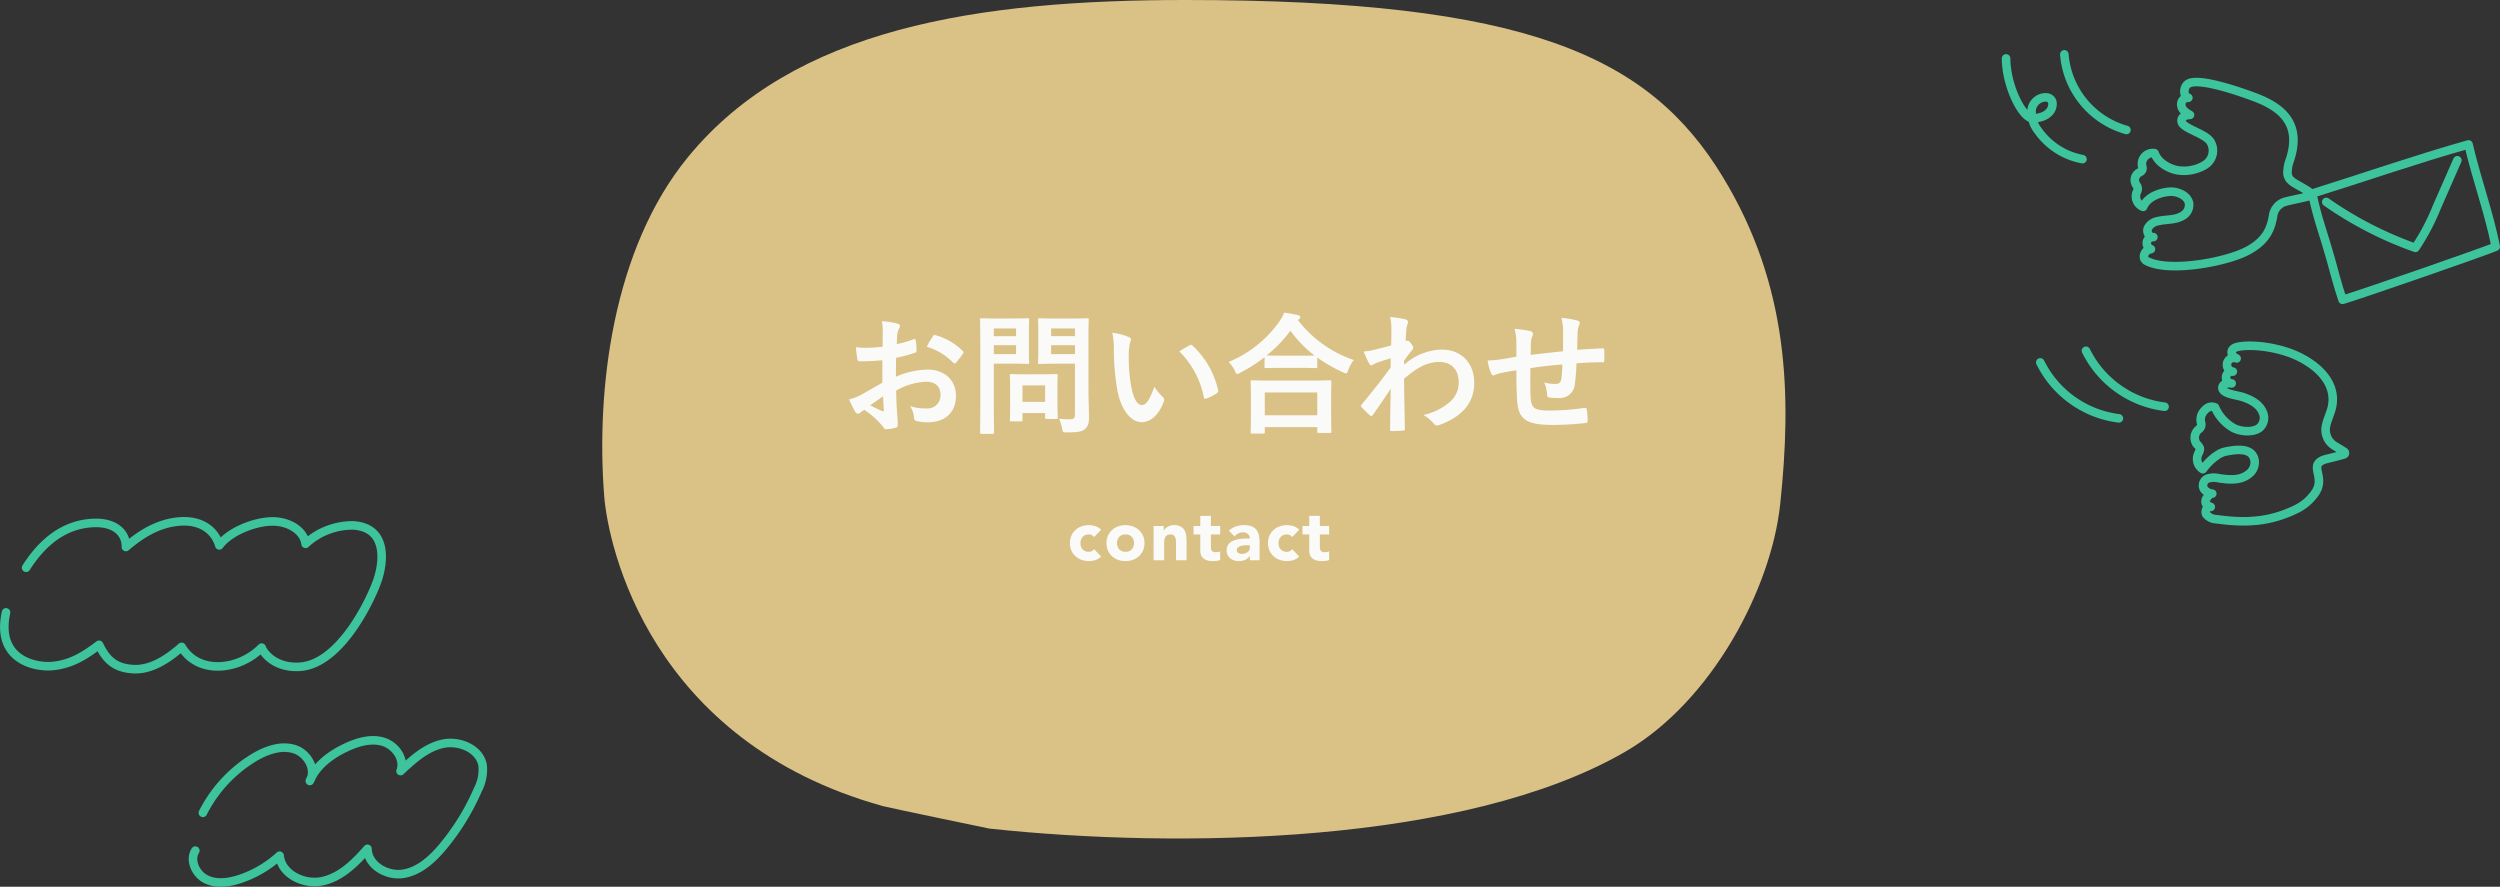 <svg xmlns="http://www.w3.org/2000/svg" xmlns:xlink="http://www.w3.org/1999/xlink" width="496.523" height="176.118" viewBox="0 0 496.523 176.118"><rect x="0" y="0" width="496.523" height="176.118" fill="#333333" stroke="none"/><defs><clipPath id="a"><rect width="496.523" height="176.118" fill="none"/></clipPath></defs><g clip-path="url(#a)"><g transform="translate(-43.137 -243)"><g transform="translate(441.562 253.795)"><g transform="translate(6.795 57.879)"><path d="M100.589,318.842c-.259,1.376-.968,2.634-1.231,4.008a3.717,3.717,0,0,0,1.37,3.643c.373.288,1.381.842,2.275,1.429a.289.289,0,0,1-.071.519c-1.125.34-2.676.7-3.786.985-3.387,1.159.12,3.256-1.775,6.414a9.657,9.657,0,0,1-3.865,3.443c-5.314,2.6-10.05,2.837-15.911,2.02a2.646,2.646,0,0,1-1.983-.936c-.4-.641.158-1.749.871-1.5-.5-.214-1.327-.434-.933-1.587.344-.431.683-1.082,1.233-1.05a2.333,2.333,0,0,1-1.625-.878,1.46,1.46,0,0,1,.635-2.084,4.006,4.006,0,0,1,2.255-.1c2.085.3,4.337.55,6.089-.919a2.881,2.881,0,0,0,1.011-2.832c-.573-2.414-3.746-1.965-5.851-1.515-1.277.273-3.067,1.678-4.388,3.479a2.4,2.4,0,0,1-.978-2.912c.179-.423.491-.855.362-1.3a2.178,2.178,0,0,0-.573-.744,2.182,2.182,0,0,1,.454-3.038,1.105,1.105,0,0,0,.392-1.189,2.53,2.53,0,0,1,.382-2.13c.638-.857,1.386-1.37,2.381-.98a8.508,8.508,0,0,0,3.482,3.991c1.37.856,4.161,1.12,5.439,0a2.624,2.624,0,0,0,.578-2.97c-.644-1.607-2.224-2.435-3.779-3-1.328-.488-4.436-.659-4.249-2.027.175-.756,1.161-.847,1.838-.741A1.178,1.178,0,1,1,80.87,312a1.376,1.376,0,1,1,.752-2.623c-1.106-.48-1.451-1.7-.192-2.186,1.172-.451,5.315-.667,10.093.864C96.026,309.5,101.631,313.306,100.589,318.842Z" transform="translate(-42.625 -306.861)" fill="none" stroke="#3dc49d" stroke-linecap="round" stroke-linejoin="round" stroke-width="1.7"/><path d="M44.064,308.207a20.22,20.22,0,0,0,15.611,11.114" transform="translate(-34.991 -307.213)" fill="none" stroke="#3dc49d" stroke-linecap="round" stroke-linejoin="round" stroke-width="1.7"/><path d="M31.782,311.332a20.22,20.22,0,0,0,15.61,11.115" transform="translate(-31.782 -308.029)" fill="none" stroke="#3dc49d" stroke-linecap="round" stroke-linejoin="round" stroke-width="1.7"/></g><g transform="translate(0 0)"><g transform="translate(11.571)"><path d="M87.885,251.762a6.4,6.4,0,0,0-.345,1.853,2.113,2.113,0,0,0,.831,2.034c.581.581,3.907,2.042,3.971,2.752.02.215-3.358.84-5,1.26a3.368,3.368,0,0,0-2.691,2.939c-.42,2.422-1.292,4.941-5.264,6.976-4.247,2.176-15.5,4.264-19.876,1.906-.856-.462-.522-1.789.372-2.173a2.566,2.566,0,0,1,.515-.16,1.275,1.275,0,0,1-.807-1.407,1.2,1.2,0,0,1,1.286-.987c-.811.1-1.382-.959-1.1-1.724a2.623,2.623,0,0,1,1.885-1.414c1.783-.474,3.748-.123,5.355-1.308a2.477,2.477,0,0,0,.937-2.369c-.348-1.33-1.812-2.017-3.072-2.185-1.227-.164-4.973.452-6.039,3a2.254,2.254,0,0,1-1.187-3.1,1.129,1.129,0,0,0-.1-1.179,1.706,1.706,0,0,1,.655-2.615.872.872,0,0,0,.489-1.027,2.166,2.166,0,0,1,2.415-2.755c.613,1.8,2.742,3.092,4.613,3.415A8.129,8.129,0,0,0,71.1,252.44a3.357,3.357,0,0,0,1.1-4.654c-1.108-1.657-5.371-2.561-5.695-3.918-.217-.915.8-1.4,1.648-1.378-.679-.366-1.583-.947-1.712-1.852a1.307,1.307,0,0,1,1.39-1.552c-1.07-.352-1-2.071-.1-2.738,2.073-1.525,11.5,1.948,13.257,2.605C86.611,241.057,90.465,244.439,87.885,251.762Z" transform="translate(-43.2 -230.459)" fill="none" stroke="#3dc49d" stroke-linecap="round" stroke-linejoin="round" stroke-width="1.7"/><path d="M38.248,228.512a17,17,0,0,0,12.333,15.019" transform="translate(-38.248 -228.512)" fill="none" stroke="#3dc49d" stroke-linecap="round" stroke-linejoin="round" stroke-width="1.7"/></g><path d="M22.584,229.6c.01,5.412,3.208,11.83,5.241,11.879,1.819.043,3.8-.814,3.971-2.627a1.531,1.531,0,0,0-.142-.885,1.4,1.4,0,0,0-.99-.628,2.845,2.845,0,0,0-3.009,2.539,5.938,5.938,0,0,0,1.3,4.093,13.884,13.884,0,0,0,8.8,5.64" transform="translate(-22.584 -228.796)" fill="none" stroke="#3dc49d" stroke-linecap="round" stroke-linejoin="round" stroke-width="1.7"/></g></g><path d="M133.454,204.754a27.165,27.165,0,0,1,10.523-11.194c2.335-1.322,5.129-2.258,7.685-1.442s4.408,4.008,3.032,6.311c1.265-3.1,4.17-5.228,7.2-6.655,2.3-1.083,4.924-1.86,7.357-1.136s4.382,3.457,3.464,5.824c2.449-2.3,5.066-4.685,8.344-5.412s7.34.952,7.954,4.253a8.616,8.616,0,0,1-.958,4.894,46.471,46.471,0,0,1-6.839,11.159c-2.1,2.534-4.684,4.961-7.928,5.5s-7.084-1.663-7.14-4.951c-2.451,2.814-5.285,5.618-8.93,6.419s-8.148-1.341-8.522-5.054a22.066,22.066,0,0,1-7.8,4.6c-2.184.737-4.66,1.107-6.742.117s-3.408-3.757-2.2-5.72" transform="translate(-50.024 199.679)" fill="none" stroke="#3dc49d" stroke-linecap="round" stroke-linejoin="round" stroke-width="1.7"/><g transform="translate(502.37 271.686)"><g transform="translate(0 0)"><path d="M334.286,205.4c-1.394-6.97-3.735-13.177-5.4-20.308-10.1,2.841-22.075,6.967-31.036,9.754,1.1,5.235,2.19,7.766,3.651,12.974.592,2.111,1.3,4.966,2.368,8.136C306.925,215.082,332.6,206.185,334.286,205.4Z" transform="translate(-297.846 -185.095)" fill="none" stroke="#3dc49d" stroke-linecap="round" stroke-linejoin="round" stroke-width="1.7"/><path d="M301.612,197.636a73.708,73.708,0,0,0,17.7,9.108,44.246,44.246,0,0,0,4.291-8.171l4.046-9.213" transform="translate(-298.83 -186.209)" fill="none" stroke="#3dc49d" stroke-linecap="round" stroke-linejoin="round" stroke-width="1.7"/></g></g><path d="M90.393,150.262c3.331-5.233,7.613-8.563,13.163-8.881,4.616-.263,6.736,2.1,6.661,4.758,2.65-2.257,6.185-4.758,10.784-5.075,3.959-.273,6.82,1.586,7.771,4.758,2.031-2.77,7.033-4.724,10.467-4.758s6.344,1.9,6.661,4.441a13.721,13.721,0,0,1,9.515-3.648c6.978.476,5.906,7.625,4.758,10.943-1.427,4.123-7.471,16.6-15.383,17.128-4.758.317-7.112-2.5-7.613-3.807-4.461,4.544-12.572,5.463-15.893-.141-2.433,2.132-5.833,4.582-9.481,4.423-3.8-.165-5.517-1.923-6.918-4.839-3.232,2.46-5.721,3.829-9.1,4.205s-11.45-1.091-9.375-10.64" transform="translate(-42.074 205.496)" fill="none" stroke="#3dc49d" stroke-linecap="round" stroke-linejoin="round" stroke-width="1.7"/><g transform="translate(162.75 243)"><path d="M257.495,1089.328c-14.589-23.936-38.782-35.042-106.651-35.042-41.426,0-77.8,5.584-98.794,31.17-15.061,18.353-18.294,46.337-16.671,67.28.779,10.048,9.078,48.793,55.372,61.655,1.133.315,21.126,4.458,21.126,4.458,37.64,4.045,94.382,3.159,126.227-15.22,17.324-10,29.086-32.539,30.849-49.225C271.248,1132.676,270.716,1111.02,257.495,1089.328Z" transform="translate(-35 -1054.286)" fill="#dac186"/><path d="M-61.464-8.164c-1.9,1.092-3.12,1.794-4.238,2.418a9.6,9.6,0,0,1-2.392.91c.39.858.91,1.95,1.2,2.418A.729.729,0,0,0-66.326-2a.653.653,0,0,0,.442-.182,4.712,4.712,0,0,1,.832-.572A15.986,15.986,0,0,1-61.36.572c.234.338.338.546.624.52A10.568,10.568,0,0,0-58.812.78c.442-.1.39-.494.39-.858,0-.6-.13-2.236-.208-3.38-.052-1.144-.078-2.028-.1-3.12A12.858,12.858,0,0,1-52.78-8.346c1.82,0,2.86.936,2.86,2.626a2.58,2.58,0,0,1-2.808,2.678,9.7,9.7,0,0,1-3.25-.468A4.543,4.543,0,0,1-55.2-1.3a.7.7,0,0,0,.572.78,10.077,10.077,0,0,0,2.132.234c3.51,0,5.642-1.95,5.642-5.278,0-3.12-2.314-5.174-5.538-5.2a16.41,16.41,0,0,0-6.4,1.43c.026-1.248.026-2.522.052-3.77a26.5,26.5,0,0,0,3.718-.988c.26-.078.338-.156.338-.416a13.067,13.067,0,0,0-.156-2.028c-.026-.26-.208-.312-.442-.234a25.5,25.5,0,0,1-3.328.962c.026-.832.052-1.482.13-2.158a3.182,3.182,0,0,1,.364-1.014.922.922,0,0,0,.156-.416c0-.234-.208-.416-.52-.494a14.735,14.735,0,0,0-3.094-.468,9.612,9.612,0,0,1,.182,2.106c0,1.118-.026,2.106-.026,2.964-1.092.1-2.21.208-3.3.208a13.283,13.283,0,0,1-2.028-.13c.1.91.208,1.768.286,2.262.052.39.182.546.624.546,1.742,0,3.068-.1,4.368-.208Zm.13,2.73c.052.858.1,2.054.156,2.73.026.234-.052.26-.26.208a26.663,26.663,0,0,1-2.444-1.17C-62.946-4.342-62.062-4.94-61.334-5.434Zm8.684-9.854a12,12,0,0,1,5.278,3.2c.078.13.442.1.52,0,.39-.52,1.066-1.326,1.4-1.846a.675.675,0,0,0,.1-.26c0-.078-.052-.156-.156-.26a12.359,12.359,0,0,0-5.512-3.172c-.182-.052-.26.026-.442.312A15.951,15.951,0,0,0-52.65-15.288Zm32.11-1.924c0-2.21.052-3.3.052-3.458,0-.26-.026-.286-.286-.286-.156,0-.858.052-2.86.052h-3.744c-2.028,0-2.7-.052-2.86-.052-.286,0-.312.026-.312.286,0,.182.052.806.052,2.366v3.8c0,1.56-.052,2.158-.052,2.34,0,.26.026.286.312.286.156,0,.832-.052,2.86-.052h4.16V-1.9c0,.78-.208,1.014-1.066,1.014a15.232,15.232,0,0,1-2.106-.13,7.289,7.289,0,0,1,.6,1.924c.156.832.156.806.988.806,2.314,0,3.042-.182,3.614-.7.6-.546.754-1.144.754-2.392,0-1.274-.1-3.354-.1-5.174Zm-7.41,3.38V-15.6h4.732v1.768Zm4.732-5.1v1.534H-27.95v-1.534ZM-38.74-20.9c-1.9,0-2.86-.052-3.042-.052-.26,0-.286.026-.286.286,0,.182.052,2,.052,5.59V-3.822c0,3.588-.052,5.356-.052,5.538,0,.26.026.286.286.286h2.21c.26,0,.286-.026.286-.286,0-.182-.052-1.95-.052-5.538v-8.112h4.16c1.69,0,2.444.052,2.6.052.234,0,.26-.026.26-.286,0-.156-.052-.936-.052-2.548V-18.1c0-1.638.052-2.418.052-2.574,0-.26-.026-.286-.26-.286-.156,0-.91.052-2.6.052Zm3.822,7.072h-4.42V-15.6h4.42Zm0-5.1v1.534h-4.42v-1.534Zm.962,18.46c.286,0,.312,0,.312-.26v-1.4h4.5v.858c0,.286.026.312.312.312h1.9c.26,0,.286-.026.286-.312,0-.156-.052-.78-.052-4.056v-2c0-1.43.052-2.106.052-2.262,0-.26-.026-.286-.286-.286-.182,0-.806.052-2.756.052H-33.1c-1.95,0-2.574-.052-2.756-.052-.26,0-.286.026-.286.286,0,.182.052.858.052,2.756v1.872c0,3.432-.052,4.082-.052,4.238,0,.26.026.26.286.26Zm.312-7.15h4.5v3.276h-4.5ZM-15.808-18.07a13.937,13.937,0,0,1,.312,3.406A47.136,47.136,0,0,0-14.872-7.1c.7,4.394,2.834,6.786,4.862,6.786,1.82,0,3.432-1.4,4.42-4.056a.8.8,0,0,0-.182-.962,9.939,9.939,0,0,1-1.664-2c-1.014,2.7-1.664,3.614-2.5,3.614-1.092,0-1.768-1.768-2.132-3.822a32.744,32.744,0,0,1-.468-5.928,11.682,11.682,0,0,1,.234-2.548,2.264,2.264,0,0,0,.208-.728c0-.182-.182-.364-.416-.468A11.254,11.254,0,0,0-15.808-18.07ZM-2.5-14.378A17.519,17.519,0,0,1,2.366-5.3c.052.312.234.39.546.286A8.824,8.824,0,0,0,4.94-6.058c.208-.13.364-.234.286-.572a17.192,17.192,0,0,0-5.1-8.892.4.4,0,0,0-.286-.156.771.771,0,0,0-.286.1C-.858-15.366-1.508-15-2.5-14.378ZM14.17,1.95c.286,0,.312-.026.312-.286V.676H24.908v.858c0,.26.026.286.286.286H27.4c.286,0,.312-.026.312-.286,0-.13-.052-.832-.052-4.576V-5.59c0-1.846.052-2.6.052-2.756,0-.26-.026-.286-.312-.286-.156,0-1.066.052-3.562.052h-8.32c-2.5,0-3.406-.052-3.562-.052-.26,0-.286.026-.286.286,0,.156.052.91.052,3.146v2.236c0,3.77-.052,4.472-.052,4.628,0,.26.026.286.286.286Zm.312-8.164H24.908V-1.69H14.482Zm-.052-5.122c0,.26.026.286.286.286.182,0,.858-.052,2.938-.052h4.03c2.08,0,2.782.052,2.938.052.26,0,.286-.026.286-.286v-1.82a28.316,28.316,0,0,0,5.07,2.912,1.558,1.558,0,0,0,.624.234c.208,0,.312-.182.468-.676a6.912,6.912,0,0,1,1.092-1.976,23.462,23.462,0,0,1-11.1-7.93.7.7,0,0,1,.208-.182.443.443,0,0,0,.26-.39c0-.234-.156-.312-.468-.416-.754-.182-1.716-.338-2.73-.494a8.135,8.135,0,0,1-1.014,1.846,23.149,23.149,0,0,1-10.01,7.956A6.3,6.3,0,0,1,8.528-10.53c.208.468.312.65.494.65a1.886,1.886,0,0,0,.6-.26,32.068,32.068,0,0,0,4.81-3.068Zm3.224-2.184c-1.768,0-2.5-.026-2.808-.052a25.7,25.7,0,0,0,4.732-4.914,23.252,23.252,0,0,0,4.784,4.94c-.364,0-1.144.026-2.678.026Zm24.492,1.014c.624-.91,1.014-1.4,1.378-1.872.39-.442.442-.546.442-.728s-.1-.39-.416-.806c-.234-.338-.52-.6-.7-.6a.482.482,0,0,0-.182.052c-.078.026-.13.052-.208.078.052-1.118.1-1.716.13-2.34a4.418,4.418,0,0,1,.26-1.118c.182-.468.078-.754-.468-.91a19.768,19.768,0,0,0-3.016-.442,9.429,9.429,0,0,1,.26,2.262c0,1.118,0,2.262-.052,3.38-2,.546-3.016.78-3.692.936a12.645,12.645,0,0,1-1.768.26,22.111,22.111,0,0,0,1.04,2.288c.156.312.338.468.52.468.156,0,.416-.26.858-.442.988-.364,2.21-.728,2.964-.962-.026.494-.026,1.2-.026,1.846-1.95,2.678-3.432,4.524-5.72,7.306a.449.449,0,0,0-.156.312.359.359,0,0,0,.156.286,18.047,18.047,0,0,0,1.586,1.56.452.452,0,0,0,.286.156c.13,0,.234-.1.364-.26.962-1.378,2.262-3.276,3.51-5.148-.052,2.652-.1,5.382-.13,8.034-.026.26.052.364.286.364.858,0,2.028-.078,2.314-.1.208,0,.338-.1.338-.312-.052-3.51-.13-6.656-.156-9.984,2.548-2.184,4.576-3.328,6.968-3.328,2.5,0,3.874,1.586,3.874,4.03A5.02,5.02,0,0,1,51.22-4.316a11.977,11.977,0,0,1-5.226,2.574A7.656,7.656,0,0,1,48.048-.026a.853.853,0,0,0,.676.364.99.99,0,0,0,.442-.1c4.472-1.612,6.916-4.368,6.916-8.372,0-3.926-2.548-6.6-6.474-6.6A11.571,11.571,0,0,0,42.146-11.7Zm22.308-.806c-.962.156-2.21.39-2.938.494a24.883,24.883,0,0,1-2.782.26,10.215,10.215,0,0,0,.728,2.6c.156.338.338.442.676.286a7.59,7.59,0,0,1,1.17-.39c.988-.208,1.82-.364,3.146-.546,0,2.756.052,4.94.182,6.344.312,3.406,1.846,4.5,7.1,4.5a59.783,59.783,0,0,0,6.526-.39c.234-.026.338-.156.338-.468a15.987,15.987,0,0,0-.156-2.184c-.052-.312-.13-.364-.52-.338a48.224,48.224,0,0,1-6.734.52c-3.172,0-3.744-.416-3.9-2.548-.1-1.482-.078-3.042-.052-5.876,2-.312,4.264-.572,6.344-.728-.026,1.014-.078,1.95-.182,2.756-.13.91-.52,1.118-1.222,1.118a8.181,8.181,0,0,1-2.21-.312,6.311,6.311,0,0,1,.572,2.34c0,.468.1.65.52.676a11.707,11.707,0,0,0,1.612.078,3.024,3.024,0,0,0,3.406-2.886,39.983,39.983,0,0,0,.312-4c1.716-.13,3.458-.208,5.174-.208.286,0,.338-.026.338-.364a19.439,19.439,0,0,0,0-2.132c0-.234-.1-.26-.312-.26-1.4.052-2.964.13-5.07.286.026-1.222.052-2.236.1-3.64a4.488,4.488,0,0,1,.26-1.17,1.231,1.231,0,0,0,.156-.52c0-.26-.13-.39-.494-.494a18.158,18.158,0,0,0-3.146-.52,11.531,11.531,0,0,1,.338,2.964c0,.962,0,2.366-.026,3.666-1.872.208-4.628.494-6.422.728.026-.884.026-1.872.052-2.5a3.487,3.487,0,0,1,.26-1.144,1.446,1.446,0,0,0,.156-.546.66.66,0,0,0-.546-.546,22.7,22.7,0,0,0-3.12-.442,10.413,10.413,0,0,1,.364,2.756Z" transform="translate(117.103 84.162)" fill="#fafbf8"/><path d="M-20.825-4.606a1.177,1.177,0,0,0-.434-.371,1.276,1.276,0,0,0-.6-.147,1.605,1.605,0,0,0-1.239.476A1.76,1.76,0,0,0-23.541-3.4,1.76,1.76,0,0,0-23.1-2.156a1.605,1.605,0,0,0,1.239.476,1.132,1.132,0,0,0,.6-.154,1.836,1.836,0,0,0,.434-.364l1.386,1.456a2.678,2.678,0,0,1-1.155.707,4.34,4.34,0,0,1-1.267.2,4.288,4.288,0,0,1-1.477-.252,3.555,3.555,0,0,1-1.2-.721,3.384,3.384,0,0,1-.805-1.127,3.565,3.565,0,0,1-.294-1.47,3.565,3.565,0,0,1,.294-1.47A3.384,3.384,0,0,1-24.542-6a3.555,3.555,0,0,1,1.2-.721,4.288,4.288,0,0,1,1.477-.252,4.34,4.34,0,0,1,1.267.2,2.678,2.678,0,0,1,1.155.707Zm2.45,1.2a3.565,3.565,0,0,1,.294-1.47A3.384,3.384,0,0,1-17.276-6a3.555,3.555,0,0,1,1.2-.721,4.288,4.288,0,0,1,1.477-.252,4.288,4.288,0,0,1,1.477.252,3.555,3.555,0,0,1,1.2.721,3.384,3.384,0,0,1,.805,1.127,3.565,3.565,0,0,1,.294,1.47,3.565,3.565,0,0,1-.294,1.47,3.384,3.384,0,0,1-.805,1.127,3.555,3.555,0,0,1-1.2.721,4.288,4.288,0,0,1-1.477.252,4.288,4.288,0,0,1-1.477-.252,3.555,3.555,0,0,1-1.2-.721,3.384,3.384,0,0,1-.805-1.127A3.565,3.565,0,0,1-18.375-3.4Zm2.1,0a1.76,1.76,0,0,0,.441,1.246,1.605,1.605,0,0,0,1.239.476,1.605,1.605,0,0,0,1.239-.476A1.76,1.76,0,0,0-12.915-3.4a1.76,1.76,0,0,0-.441-1.246,1.605,1.605,0,0,0-1.239-.476,1.605,1.605,0,0,0-1.239.476A1.76,1.76,0,0,0-16.275-3.4Zm7.252-3.4h2.016v.924h.028a1.7,1.7,0,0,1,.28-.392,2.036,2.036,0,0,1,.434-.35,2.481,2.481,0,0,1,.574-.252,2.394,2.394,0,0,1,.7-.1A2.892,2.892,0,0,1-3.7-6.727a1.862,1.862,0,0,1,.763.679,2.746,2.746,0,0,1,.371,1.022,7.761,7.761,0,0,1,.1,1.274V0h-2.1V-3.332q0-.294-.021-.609a1.921,1.921,0,0,0-.126-.581,1,1,0,0,0-.322-.434,1,1,0,0,0-.623-.168,1.3,1.3,0,0,0-.658.147,1,1,0,0,0-.385.392,1.6,1.6,0,0,0-.175.553,4.765,4.765,0,0,0-.042.644V0h-2.1Zm13.23,1.68H2.359v2.268a4.269,4.269,0,0,0,.028.511,1.03,1.03,0,0,0,.126.4.637.637,0,0,0,.3.259,1.335,1.335,0,0,0,.539.091,3.63,3.63,0,0,0,.441-.035.747.747,0,0,0,.413-.161v1.75a3.177,3.177,0,0,1-.728.168,6.717,6.717,0,0,1-.742.042,4.037,4.037,0,0,1-.98-.112A2.235,2.235,0,0,1,.973-.3,1.672,1.672,0,0,1,.448-.938,2.178,2.178,0,0,1,.259-1.89V-5.124H-1.085V-6.8H.259V-8.82h2.1V-6.8H4.207ZM10.1-.854h-.028a1.975,1.975,0,0,1-.931.784A3.2,3.2,0,0,1,7.917.168,3.158,3.158,0,0,1,7,.035a2.314,2.314,0,0,1-.777-.4,1.927,1.927,0,0,1-.532-.658,2.01,2.01,0,0,1-.2-.91,2.086,2.086,0,0,1,.217-.994A1.942,1.942,0,0,1,6.3-3.6a2.92,2.92,0,0,1,.847-.413,6.183,6.183,0,0,1,.987-.217,9.427,9.427,0,0,1,1.022-.084q.511-.014.945-.014a1.092,1.092,0,0,0-.4-.889,1.439,1.439,0,0,0-.945-.329,2.055,2.055,0,0,0-.945.217,2.581,2.581,0,0,0-.763.595L5.929-5.88A3.854,3.854,0,0,1,7.3-6.7a4.9,4.9,0,0,1,1.624-.273,4.246,4.246,0,0,1,1.519.231,2.209,2.209,0,0,1,.952.679,2.616,2.616,0,0,1,.5,1.1,7.212,7.212,0,0,1,.14,1.5V0H10.1ZM9.583-2.982q-.238,0-.595.021a3.015,3.015,0,0,0-.686.119,1.527,1.527,0,0,0-.56.294A.677.677,0,0,0,7.511-2a.6.6,0,0,0,.322.56A1.347,1.347,0,0,0,8.5-1.26,2.107,2.107,0,0,0,9.1-1.344a1.775,1.775,0,0,0,.511-.238,1.15,1.15,0,0,0,.357-.392,1.13,1.13,0,0,0,.133-.56v-.448Zm8.932-1.624a1.177,1.177,0,0,0-.434-.371,1.276,1.276,0,0,0-.6-.147,1.605,1.605,0,0,0-1.239.476A1.76,1.76,0,0,0,15.8-3.4a1.76,1.76,0,0,0,.441,1.246,1.605,1.605,0,0,0,1.239.476,1.132,1.132,0,0,0,.6-.154,1.836,1.836,0,0,0,.434-.364L19.9-.742a2.678,2.678,0,0,1-1.155.707,4.34,4.34,0,0,1-1.267.2A4.288,4.288,0,0,1,16-.084a3.555,3.555,0,0,1-1.2-.721,3.384,3.384,0,0,1-.8-1.127A3.565,3.565,0,0,1,13.7-3.4a3.565,3.565,0,0,1,.294-1.47A3.384,3.384,0,0,1,14.8-6,3.555,3.555,0,0,1,16-6.72a4.288,4.288,0,0,1,1.477-.252,4.34,4.34,0,0,1,1.267.2,2.678,2.678,0,0,1,1.155.707Zm7.336-.518H24v2.268a4.269,4.269,0,0,0,.028.511,1.03,1.03,0,0,0,.126.4.637.637,0,0,0,.3.259A1.335,1.335,0,0,0,25-1.6a3.63,3.63,0,0,0,.441-.035.747.747,0,0,0,.413-.161v1.75a3.177,3.177,0,0,1-.728.168,6.717,6.717,0,0,1-.742.042A4.037,4.037,0,0,1,23.4.056,2.235,2.235,0,0,1,22.617-.3a1.672,1.672,0,0,1-.525-.637A2.178,2.178,0,0,1,21.9-1.89V-5.124H20.559V-6.8H21.9V-8.82H24V-6.8h1.848Z" transform="translate(118.518 111.271)" fill="#fafbf8"/></g></g></g></svg>